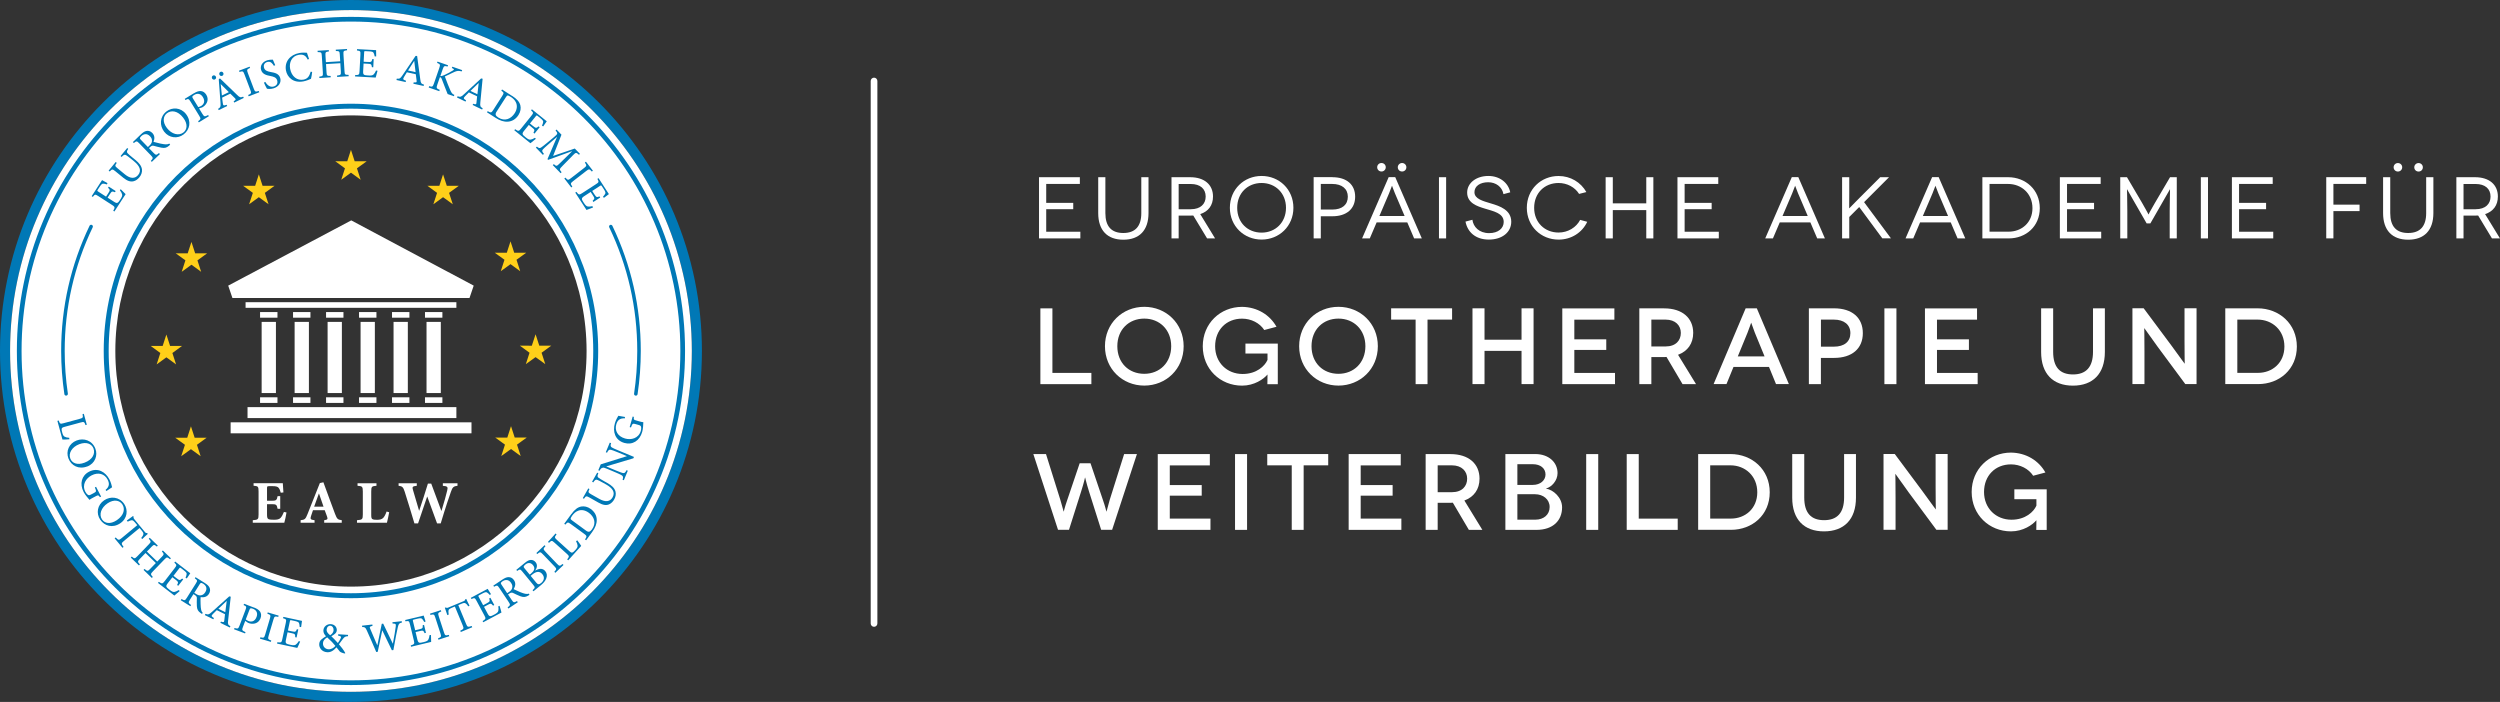 <?xml version="1.0" encoding="UTF-8"?><svg id="d" xmlns="http://www.w3.org/2000/svg" viewBox="0 0 600.43 168.58"><rect x="0" y="0" width="600.43" height="168.58" fill="#333333" stroke="none"/><g><path d="m84.29,0C37.74,0,0,37.74,0,84.29s37.74,84.29,84.29,84.29,84.29-37.74,84.29-84.29S130.84,0,84.29,0Zm0,166.16c-45.22,0-81.87-36.66-81.87-81.87S39.07,2.42,84.29,2.42s81.87,36.66,81.87,81.87-36.66,81.87-81.87,81.87Z" fill="#0078b6"/><path d="m84.29,2.42C39.07,2.42,2.42,39.07,2.42,84.29s36.66,81.87,81.87,81.87,81.87-36.66,81.87-81.87S129.51,2.42,84.29,2.42Zm0,138.47c-31.26,0-56.59-25.34-56.59-56.59s25.34-56.59,56.59-56.59,56.59,25.34,56.59,56.59-25.34,56.59-56.59,56.59Z" fill="#fff"/><path d="m84.29,4.05C39.98,4.05,4.05,39.98,4.05,84.29s35.92,80.24,80.24,80.24,80.24-35.92,80.24-80.24S128.6,4.05,84.29,4.05Zm0,159.35c-43.69,0-79.11-35.42-79.11-79.11S40.6,5.18,84.29,5.18s79.11,35.42,79.11,79.11-35.42,79.11-79.11,79.11Z" fill="#0078b6"/><path d="m84.29,24.91c-32.79,0-59.38,26.59-59.38,59.38s26.59,59.38,59.38,59.38,59.38-26.59,59.38-59.38-26.59-59.38-59.38-59.38Zm0,117.57c-32.13,0-58.19-26.05-58.19-58.19s26.05-58.19,58.19-58.19,58.19,26.05,58.19,58.19-26.05,58.19-58.19,58.19Z" fill="#0078b6"/><g><rect x="55.39" y="101.43" width="57.85" height="2.64" fill="#fff"/><polygon points="113.77 68.6 84.36 52.93 54.81 68.6 55.82 71.57 112.76 71.57 113.77 68.6" fill="#fff"/><rect x="59.45" y="97.78" width="50.16" height="2.63" fill="#fff"/><rect x="58.98" y="72.58" width="50.63" height="1.35" fill="#fff"/><rect x="62.84" y="77.31" width="3.43" height="17.09" fill="#fff"/><rect x="70.76" y="77.31" width="3.43" height="17.09" fill="#fff"/><rect x="78.68" y="77.31" width="3.43" height="17.09" fill="#fff"/><rect x="86.6" y="77.31" width="3.43" height="17.09" fill="#fff"/><rect x="94.52" y="77.31" width="3.43" height="17.09" fill="#fff"/><rect x="102.44" y="77.31" width="3.43" height="17.09" fill="#fff"/><g><rect x="102.07" y="95.42" width="4.18" height="1.35" fill="#fff"/><rect x="62.46" y="95.42" width="4.18" height="1.35" fill="#fff"/><rect x="70.38" y="95.42" width="4.18" height="1.35" fill="#fff"/><rect x="78.31" y="95.42" width="4.18" height="1.35" fill="#fff"/><rect x="86.23" y="95.42" width="4.18" height="1.35" fill="#fff"/><rect x="94.15" y="95.42" width="4.18" height="1.35" fill="#fff"/></g><g><rect x="102.07" y="74.95" width="4.18" height="1.35" fill="#fff"/><rect x="62.46" y="74.95" width="4.18" height="1.35" fill="#fff"/><rect x="70.38" y="74.95" width="4.18" height="1.35" fill="#fff"/><rect x="78.31" y="74.95" width="4.18" height="1.35" fill="#fff"/><rect x="86.23" y="74.95" width="4.18" height="1.35" fill="#fff"/><rect x="94.15" y="74.95" width="4.18" height="1.35" fill="#fff"/></g></g><g><polygon points="88.07 38.73 85.18 38.73 84.29 35.99 83.4 38.73 80.52 38.73 82.85 40.43 81.96 43.17 84.29 41.47 86.62 43.17 85.73 40.43 88.07 38.73" fill="#ffcf19"/><g><polygon points="110.19 44.62 107.31 44.62 106.41 41.88 105.52 44.62 102.64 44.62 104.97 46.32 104.08 49.06 106.41 47.36 108.75 49.06 107.85 46.32 110.19 44.62" fill="#ffcf19"/><polygon points="65.94 44.62 63.06 44.62 62.17 41.88 61.28 44.62 58.39 44.62 60.73 46.32 59.83 49.06 62.17 47.36 64.5 49.06 63.61 46.32 65.94 44.62" fill="#ffcf19"/></g><g><polygon points="43.73 83.08 40.85 83.08 39.96 80.34 39.07 83.08 36.18 83.08 38.51 84.78 37.62 87.52 39.96 85.82 42.29 87.52 41.4 84.78 43.73 83.08" fill="#ffcf19"/><polygon points="132.4 83.02 129.52 83.02 128.63 80.28 127.73 83.03 124.85 83.02 127.18 84.72 126.29 87.46 128.63 85.77 130.96 87.46 130.07 84.72 132.4 83.02" fill="#ffcf19"/></g><g><polygon points="126.5 105.09 123.62 105.09 122.73 102.35 121.84 105.1 118.95 105.09 121.28 106.79 120.39 109.53 122.73 107.84 125.06 109.53 124.17 106.79 126.5 105.09" fill="#ffcf19"/><polygon points="49.63 105.13 46.75 105.13 45.86 102.39 44.97 105.13 42.08 105.13 44.42 106.83 43.52 109.57 45.86 107.88 48.19 109.57 47.3 106.83 49.63 105.13" fill="#ffcf19"/></g><g><polygon points="49.75 60.84 46.87 60.84 45.98 58.1 45.08 60.84 42.2 60.84 44.53 62.53 43.64 65.28 45.98 63.58 48.31 65.28 47.42 62.53 49.75 60.84" fill="#ffcf19"/><polygon points="126.38 60.7 123.5 60.7 122.61 57.96 121.72 60.7 118.83 60.7 121.16 62.39 120.27 65.14 122.61 63.44 124.94 65.14 124.05 62.39 126.38 60.7" fill="#ffcf19"/></g></g><g><path d="m68.81,123.08c-.1.67-.39,2.05-.53,2.47h-7.57v-.61c1.26-.1,1.39-.19,1.39-1.39v-5.5c0-1.23-.13-1.3-1.2-1.39v-.61h7.02c.01.25.09,1.3.15,2.22l-.64.07c-.13-.5-.31-.96-.54-1.21-.25-.26-.64-.37-1.42-.37h-.73c-.57,0-.61.01-.61.53v2.98h.95c1.21,0,1.4-.07,1.59-1.11h.63v3.04h-.63c-.19-1.07-.37-1.11-1.59-1.11h-.95v2.44c0,.67.06,1.01.35,1.15.26.12.79.15,1.33.15.7,0,1.24-.09,1.58-.45.28-.31.54-.77.8-1.43l.63.13Z" fill="#fff"/><path d="m77.86,125.55v-.61c.82-.12.91-.26.69-.88-.15-.42-.35-.99-.56-1.52h-2.82c-.13.39-.32.88-.48,1.43-.19.66-.16.85.86.97v.61h-3.35v-.61c1.01-.12,1.17-.25,1.65-1.45l2.97-7.47.85-.19c.95,2.54,1.83,5.07,2.79,7.57.48,1.26.66,1.42,1.62,1.53v.61h-4.22Zm-1.24-7h-.04c-.39,1.05-.75,2.09-1.13,3.13h2.25l-1.08-3.13Z" fill="#fff"/><path d="m93.47,123.02c-.12.67-.42,2.13-.54,2.53h-7.19v-.61c1.26-.1,1.4-.19,1.4-1.4v-5.47c0-1.21-.13-1.32-1.27-1.4v-.61h4.55v.61c-1.14.09-1.26.19-1.26,1.4v5.57c0,.67.06.95.35,1.07.28.12.64.13,1.1.13.56,0,1.1-.1,1.45-.48.26-.29.53-.76.79-1.51l.63.18Z" fill="#fff"/><path d="m109.9,116.66c-.96.13-1.23.32-1.62,1.51-.37,1.05-1.2,3.43-2.43,7.53h-.88c-.79-2.15-1.55-4.24-2.35-6.43h-.03c-.73,2.16-1.49,4.33-2.18,6.43h-.88c-.79-2.62-1.51-5.06-2.34-7.63-.35-1.1-.6-1.3-1.46-1.4v-.61h4.37v.61c-1.11.12-1.11.31-.91,1.02.48,1.68.97,3.33,1.46,4.96h.03c.7-2.1,1.42-4.27,2.09-6.5h.8c.8,2.21,1.64,4.41,2.43,6.55h.03c.58-1.81,1.17-4.02,1.37-4.87.2-.83.15-1.07-1.04-1.15v-.61h3.52v.61Z" fill="#fff"/></g><g><g><path d="m16.66,105.5c-.33.04-1.34.08-1.66.07l-1.22-4.49.32-.09c.28.81.36.88,1.18.65l3.84-1.04c.83-.23.86-.31.7-1.13l.31-.09.72,2.63-.31.09c-.28-.78-.35-.86-1.18-.63l-3.8,1.03c-.52.14-.69.24-.74.45-.06.21.02.56.13.96.14.51.28.83.59.98.23.13.6.23,1.09.26l.03.35Z" fill="#0078b6"/><path d="m20.94,112.03c-2.05.78-3.84-.19-4.51-1.94-.65-1.71.14-3.6,1.98-4.3,1.7-.65,3.73-.04,4.5,1.97.61,1.61-.05,3.55-1.96,4.28Zm-1.9-5.35c-1.75.67-2.66,2.15-2.15,3.47.4,1.04,1.61,1.66,3.42.97,1.99-.76,2.6-2.2,2.14-3.42-.4-1.05-1.64-1.69-3.41-1.02Z" fill="#0078b6"/><path d="m24,119.4c-.37-.51-.42-.52-.94-.25l-.76.4c-.31.16-.59.32-.81.5-.43-.5-1.02-1.16-1.4-1.88-1.04-1.99-.48-3.96,1.3-4.88,2.09-1.09,3.97.08,4.88,1.84.39.75.57,1.56.65,1.9-.3.19-.79.5-1.36.9l-.21-.27c1-.82.93-1.63.49-2.48-.7-1.36-2.21-1.86-3.86-1-1.29.67-2.37,2.21-1.48,3.94.16.31.37.55.57.7.2.14.36.18.73-.02l.71-.37c.65-.34.67-.42.27-1.36l.29-.15,1.21,2.34-.29.15Z" fill="#0078b6"/><path d="m28.89,125.67c-1.82,1.23-3.79.69-4.83-.87-1.02-1.52-.68-3.54.95-4.64,1.51-1.02,3.63-.89,4.83.89.96,1.43.76,3.47-.94,4.61Zm-3.07-4.78c-1.55,1.05-2.1,2.7-1.31,3.87.62.92,1.94,1.25,3.55.17,1.76-1.19,2.03-2.74,1.3-3.82-.63-.93-1.98-1.27-3.55-.22Z" fill="#0078b6"/><path d="m33.92,129.21c.32-.39.45-.63.5-.83.07-.28.03-.44-.44-1.01l-.46-.55-3.79,3.13c-.61.5-.63.63-.05,1.41l-.26.21-1.89-2.28.26-.21c.64.69.77.7,1.38.2l3.79-3.14-.42-.51c-.5-.61-.69-.71-.95-.67-.2,0-.49.13-.91.33l-.23-.27c.52-.36,1.05-.74,1.5-1.09l.15.18c-.08.27-.01.38.17.6l2.55,3.09c.18.22.27.23.52.23l.16.2c-.37.3-.91.82-1.33,1.23l-.25-.24Z" fill="#0078b6"/><path d="m40.83,134.31c-.66-.54-.75-.57-1.33.04l-2.8,2.9c-.58.6-.55.7,0,1.32l-.23.24-1.99-1.93.23-.24c.68.58.77.6,1.35,0l1.37-1.42-2.48-2.4-1.37,1.42c-.58.6-.55.7.02,1.32l-.23.24-1.96-1.89.23-.24c.64.53.72.56,1.31-.04l2.8-2.9c.58-.6.55-.69-.02-1.34l.23-.23,1.94,1.88-.23.23c-.62-.5-.71-.53-1.29.07l-1.1,1.13,2.48,2.4,1.1-1.13c.58-.6.55-.69.02-1.3l.23-.23,1.94,1.88-.23.23Z" fill="#0078b6"/><path d="m43.15,141.96c-.25.24-1.03.89-1.28,1.08l-3.93-3.04.2-.26c.78.51.89.5,1.39-.15l2.43-3.14c.54-.7.5-.78-.09-1.32l.2-.26,3.63,2.81c-.13.18-.52.77-.84,1.25l-.3-.18c.18-.4.23-.63.27-.89.03-.23-.14-.47-.69-.89l-.64-.5c-.25-.19-.29-.19-.47.05l-1.37,1.78.75.58c.72.56.8.53,1.33.07l.26.2-1.2,1.55-.26-.2c.33-.66.3-.74-.39-1.28l-.75-.58-1.13,1.46c-.29.38-.37.6-.3.8.09.22.36.44.75.75.58.45.87.57,1.2.51.25-.05.62-.2,1-.44l.25.24Z" fill="#0078b6"/><path d="m48.5,147.44c-.12-.08-.22-.14-.33-.22-.6-.42-.84-.83-.89-1.65-.04-.6-.01-1.33,0-1.9,0-.32-.08-.52-.54-.8l-.28-.18-.83,1.32c-.45.72-.4.81.26,1.3l-.18.28-2.3-1.44.18-.28c.75.4.85.4,1.3-.32l2.13-3.38c.46-.73.41-.8-.23-1.28l.17-.27,2.17,1.36c.63.39,1,.73,1.19,1.14.21.44.2.97-.13,1.5-.46.74-1.19.91-2.01.8-.03.37-.02,1.16,0,1.7.02.65.06.95.13,1.3.08.39.23.62.39.79l-.2.24Zm-1.42-4.79c.44.27.77.38,1.1.34.49-.05.83-.3,1.12-.75.58-.92.16-1.64-.49-2.04-.26-.16-.42-.2-.52-.2-.1,0-.19.09-.33.31l-1.3,2.07.42.26Z" fill="#0078b6"/><path d="m52.92,149.59l.15-.3c.63.22.73.18.79-.22s.11-.95.18-1.55l-1.97-.98c-.31.3-.61.6-.91.9-.47.47-.44.59.22,1l-.15.3-2.03-1.01.15-.3c.63.21.78.23,1.5-.42l4.21-3.78.36.08c-.19,1.8-.44,3.86-.63,5.69-.11.92-.03,1.06.55,1.41l-.15.3-2.27-1.12Zm1.53-5.26h-.02c-.67.62-1.34,1.26-1.98,1.88l1.66.82.34-2.7Z" fill="#0078b6"/><path d="m61.01,145.91c.68.26,1.18.57,1.46,1,.26.41.34.95.1,1.58-.47,1.23-1.61,1.48-2.59,1.24-.16-.04-.34-.11-.44-.16l-.64-.45-.55,1.44c-.31.8-.23.87.62,1.27l-.12.3-2.64-1,.12-.3c.8.23.9.19,1.2-.59l1.41-3.71c.32-.83.25-.9-.44-1.22l.12-.3,2.38.91Zm-1.97,2.86c.1.09.33.27.65.39.62.24,1.49.19,1.93-.99.38-1.01-.11-1.68-.89-1.97-.26-.1-.49-.14-.57-.09-.1.03-.17.13-.26.38l-.87,2.28Z" fill="#0078b6"/><path d="m62.44,153.38l.09-.32c.82.18.91.16,1.16-.66l1.13-3.82c.24-.82.18-.9-.61-1.19l.09-.31,2.62.77-.09.31c-.82-.18-.92-.16-1.17.67l-1.13,3.82c-.24.82-.17.89.62,1.19l-.09.32-2.62-.77Z" fill="#0078b6"/><path d="m72.09,154.08c-.12.33-.55,1.25-.69,1.53l-4.86-1.04.07-.32c.93.12,1.02.06,1.19-.74l.83-3.88c.19-.87.11-.92-.65-1.15l.07-.32,4.48.96c-.04.22-.13.91-.21,1.49l-.35-.03c-.01-.44-.07-.67-.15-.92-.08-.22-.33-.36-1.01-.51l-.79-.17c-.31-.07-.34-.04-.4.25l-.47,2.2.93.2c.89.19.95.13,1.23-.51l.33.07-.41,1.92-.33-.07c.01-.74-.05-.8-.91-.98l-.93-.2-.39,1.81c-.1.47-.08.7.08.85.17.16.52.24,1,.35.71.15,1.04.14,1.31-.06.21-.15.48-.45.71-.83l.33.11Z" fill="#0078b6"/><path d="m83.58,152.8c-.7.03-.85.19-1.23.66-.29.37-.56.77-.95,1.28.42.45,1.25,1.52,1.53,2.11l-.09.11c-.56-.09-1.11-.34-1.23-.49-.11-.15-.51-.65-.8-1-.79.92-1.51,1.22-2.23,1.18-1.3-.08-1.97-1.09-1.91-1.98.06-.93.72-1.28,1.63-1.86-.41-.43-.66-.87-.63-1.43.06-.9.88-1.54,1.79-1.48.84.05,1.48.68,1.43,1.5-.03.4-.25.67-.48.85-.19.15-.44.34-.83.56.32.3.96.94,1.57,1.63.25-.34.44-.66.66-1.1.22-.43.11-.55-.6-.68l.02-.33,2.37.15-.02.33Zm-3.02,2.34c-.47-.61-1.07-1.25-1.98-2.07-.69.42-.98.87-1.01,1.37-.06.94.64,1.46,1.31,1.5.68.04,1.32-.36,1.67-.8Zm-2.12-3.94c-.03.5.25.88.85,1.37.5-.32.79-.7.83-1.21.03-.57-.3-1.05-.78-1.08-.48-.03-.86.35-.89.93Z" fill="#0078b6"/><path d="m96.52,149.52c-.68.17-.76.27-.97,1.1-.16.64-.56,2.62-1.07,5.51l-.36.04c-.73-1.54-1.58-3.28-2.3-4.77h-.02c-.37,1.82-.75,3.48-1.08,5.15l-.36.04c-.72-1.75-1.49-3.43-2.25-5.15-.34-.78-.51-.85-1.12-.85l-.04-.32,2.48-.28.04.32c-.73.17-.74.26-.55.72.55,1.3,1.08,2.59,1.69,3.96h.02c.35-1.78.73-3.48,1.06-5.17l.34-.04c.75,1.58,1.5,3.12,2.31,4.8h.02c.27-1.39.62-3.4.69-4.11.07-.6.01-.7-.76-.71l-.04-.32,2.24-.25.04.32Z" fill="#0078b6"/><path d="m103.51,152.49c.03.35.05,1.36.04,1.68l-4.83,1.16-.08-.31c.89-.29.95-.38.76-1.18l-.93-3.86c-.21-.87-.29-.88-1.09-.76l-.08-.31,4.46-1.07c.06.21.27.88.45,1.43l-.32.12c-.2-.39-.35-.57-.53-.77-.17-.17-.45-.18-1.13-.02l-.79.19c-.3.07-.33.11-.26.4l.53,2.18.93-.22c.89-.21.92-.29.88-.99l.32-.08.46,1.91-.32.08c-.31-.68-.39-.7-1.24-.49l-.93.22.43,1.8c.11.46.23.66.44.74.23.07.57,0,1.05-.12.71-.17.99-.32,1.15-.62.12-.23.24-.61.28-1.06l.34-.04Z" fill="#0078b6"/><path d="m105.3,153.64l-.1-.32c.78-.32.84-.38.58-1.2l-1.23-3.79c-.26-.82-.36-.84-1.17-.64l-.1-.31,2.6-.84.1.31c-.78.32-.85.39-.59,1.21l1.23,3.79c.26.82.36.83,1.18.63l.1.32-2.6.84Z" fill="#0078b6"/><path d="m112.48,145.64c-.28-.42-.47-.61-.65-.72-.25-.15-.42-.16-1.1.13l-.66.28,1.88,4.54c.3.73.42.79,1.33.47l.13.31-2.74,1.14-.13-.31c.85-.41.9-.53.59-1.27l-1.88-4.54-.61.25c-.73.3-.89.45-.92.71-.05.2-.02.5.05.97l-.33.14c-.19-.6-.4-1.23-.6-1.76l.22-.09c.24.15.36.13.62.02l3.7-1.54c.26-.11.3-.19.37-.43l.23-.1c.18.44.52,1.11.79,1.63l-.3.17Z" fill="#0078b6"/><path d="m119.98,145.5c.12.33.39,1.31.46,1.61l-4.38,2.34-.15-.29c.79-.5.82-.61.43-1.33l-1.87-3.5c-.42-.79-.51-.77-1.24-.46l-.15-.29,4.04-2.16c.11.19.49.78.8,1.27l-.28.2c-.29-.33-.48-.47-.7-.61-.2-.12-.48-.06-1.1.27l-.71.38c-.28.15-.29.19-.15.45l1.06,1.98.84-.45c.8-.43.81-.52.61-1.18l.29-.16.93,1.73-.29.16c-.47-.58-.55-.58-1.33-.16l-.84.45.87,1.63c.22.42.39.58.61.6.24.01.55-.15.99-.38.64-.34.88-.56.96-.89.06-.25.08-.65,0-1.09l.32-.13Z" fill="#0078b6"/><path d="m127.17,142.85c-.12.08-.22.15-.33.21-.63.37-1.1.43-1.87.14-.56-.21-1.22-.53-1.73-.78-.29-.13-.51-.14-.95.16l-.28.19.87,1.3c.47.71.58.7,1.29.29l.19.28-2.26,1.51-.19-.28c.67-.52.71-.61.24-1.32l-2.22-3.32c-.48-.72-.56-.7-1.27-.31l-.18-.27,2.13-1.42c.61-.41,1.07-.62,1.53-.62.49-.01.97.22,1.31.73.48.72.34,1.46-.09,2.16.32.17,1.05.49,1.55.7.6.24.89.33,1.24.41.38.08.66.04.88-.03l.13.27Zm-4.95-.66c.43-.29.66-.55.76-.86.15-.47.07-.88-.23-1.33-.6-.9-1.43-.81-2.06-.39-.25.17-.36.3-.39.4-.03.1,0,.21.15.42l1.36,2.04.41-.28Z" fill="#0078b6"/><path d="m128.58,137.03c.85-.49,1.73-.65,2.38.14.43.52.48,1.16.22,1.8-.22.56-.67,1.08-1.29,1.59l-1.77,1.45-.21-.26c.65-.61.65-.69.12-1.33l-2.55-3.11c-.53-.64-.59-.67-1.27-.19l-.21-.25,2.06-1.69c.59-.48,1-.68,1.4-.7.44-.04.87.17,1.17.53.6.74.24,1.55-.08,2v.02Zm-.99.66c.84-.69.94-1.32.41-1.97-.44-.53-1.11-.73-1.84-.12-.2.17-.36.36-.38.46-.03.1,0,.22.21.46l1.23,1.49.38-.31Zm1.14,2.18c.45.55.71.58,1.23.16.64-.53.96-1.32.29-2.14-.65-.8-1.5-.66-2.43.11l-.37.3,1.28,1.56Z" fill="#0078b6"/><path d="m133.37,137.57l-.23-.24c.56-.62.6-.71,0-1.33l-2.76-2.88c-.59-.62-.69-.6-1.34-.06l-.22-.23,1.97-1.89.22.23c-.56.62-.6.72,0,1.35l2.76,2.88c.59.62.69.59,1.34.05l.23.24-1.97,1.89Z" fill="#0078b6"/><path d="m138.63,129.76c.21.25.79,1.08.96,1.35l-3.12,3.46-.25-.22c.53-.68.54-.78-.09-1.35l-2.95-2.66c-.64-.58-.72-.56-1.33.03l-.24-.22,1.82-2.02.24.22c-.51.66-.53.76.1,1.33l2.92,2.64c.4.36.57.45.78.38.21-.07.46-.32.74-.63.35-.39.55-.68.51-1.03-.02-.26-.13-.62-.37-1.06l.28-.21Z" fill="#0078b6"/><path d="m137.22,123.47c.76-1.05,1.52-1.67,2.4-1.82.68-.12,1.5.03,2.26.59.97.71,1.43,1.63,1.44,2.61.02.97-.36,1.92-1.11,2.94l-1.44,1.97-.26-.19c.47-.75.48-.85-.21-1.36l-3.22-2.35c-.69-.51-.78-.46-1.3.14l-.27-.2,1.7-2.33Zm3.54,3.98c.6.44.96.31,1.42-.31,1.11-1.52.52-3.06-.78-4-.82-.6-1.76-.81-2.6-.45-.51.2-.97.59-1.37,1.14-.27.38-.39.63-.38.75,0,.12.08.22.37.43l3.34,2.44Z" fill="#0078b6"/><path d="m143.7,113.69c-.26.55-.27.82.06,1.06.23.17.59.4,1.41.86l.68.38c1.05.59,1.71,1.19,1.96,2,.19.67.04,1.37-.29,1.95-.29.52-.71.96-1.24,1.19-.69.3-1.49.18-2.55-.42l-2.16-1.22c-.77-.43-.86-.38-1.32.3l-.28-.16,1.32-2.33.28.16c-.35.73-.34.83.43,1.27l1.97,1.11c1.51.85,2.58.62,3.16-.4.68-1.21-.02-2.21-1.54-3.07l-.64-.36c-.82-.46-1.2-.64-1.49-.76-.36-.14-.58,0-.98.61l-.28-.16,1.23-2.18.28.16Z" fill="#0078b6"/><path d="m146.77,106.44c-.19.54-.17.83.19,1.03.27.16.7.36,1.57.72l3.73,1.55-.14.33-6.5,1.94v.02s2.27.95,2.27.95c.84.35,1.3.51,1.59.6.48.14.69-.03.99-.66l.31.13-.95,2.29-.31-.13c.19-.54.18-.85-.24-1.08-.28-.16-.72-.38-1.56-.73l-2.03-.85c-.67-.28-.71-.27-1.01-.19-.3.08-.47.28-.69.7l-.3-.12.59-1.42,6.26-1.95v-.03s-2.2-.92-2.2-.92c-.88-.37-1.32-.51-1.6-.59-.42-.12-.64.06-.95.7l-.3-.12.96-2.3.3.12Z" fill="#0078b6"/><path d="m152.24,100.14c-.08.62-.05.67.51.83l.83.24c.33.09.64.17.93.19-.03.65-.05,1.54-.27,2.32-.61,2.16-2.36,3.21-4.29,2.66-2.27-.65-2.83-2.78-2.28-4.69.23-.82.66-1.53.83-1.83.35.07.92.18,1.6.28l-.03.34c-1.29-.09-1.8.55-2.06,1.46-.42,1.47.33,2.87,2.12,3.38,1.4.4,3.24.02,3.78-1.85.09-.33.11-.65.07-.9-.05-.23-.14-.38-.54-.49l-.77-.22c-.7-.2-.78-.16-1.13.8l-.31-.09.72-2.53.31.09Z" fill="#0078b6"/></g><g><path d="m28.99,45.44c.26.23.97.95,1.18,1.19l-2.7,4.17-.27-.18c.45-.82.42-.93-.27-1.38l-3.33-2.15c-.75-.48-.82-.43-1.31.2l-.27-.18,2.49-3.85c.19.11.81.45,1.31.73l-.15.31c-.41-.15-.65-.18-.91-.19-.24,0-.45.18-.83.76l-.44.68c-.17.26-.16.31.09.46l1.89,1.22.52-.8c.49-.76.46-.85-.04-1.33l.18-.28,1.65,1.07-.18.28c-.69-.28-.76-.24-1.24.5l-.52.8,1.56,1c.4.26.63.32.83.23.21-.1.41-.4.68-.81.4-.61.5-.92.41-1.24-.07-.25-.25-.61-.53-.96l.22-.27Z" fill="#0078b6"/><path d="m30.79,35.77c-.35.5-.41.77-.12,1.05.19.21.51.5,1.24,1.09l.6.49c.93.76,1.48,1.47,1.59,2.31.07.69-.2,1.36-.62,1.87-.38.46-.86.83-1.43.96-.73.17-1.5-.08-2.44-.85l-1.92-1.57c-.68-.56-.78-.52-1.35.07l-.25-.21,1.7-2.07.25.21c-.47.66-.48.76.21,1.32l1.75,1.44c1.34,1.1,2.43,1.06,3.18.15.88-1.07.36-2.18-.99-3.29l-.57-.47c-.73-.6-1.07-.84-1.34-1.01-.34-.2-.58-.09-1.07.43l-.25-.21,1.59-1.93.25.21Z" fill="#0078b6"/><path d="m40.88,34.73c-.1.1-.19.18-.29.27-.55.48-1.01.62-1.81.47-.59-.1-1.3-.31-1.85-.45-.31-.08-.52-.04-.91.33l-.24.23,1.08,1.12c.59.61.69.58,1.32.06l.23.24-1.95,1.88-.23-.24c.57-.63.59-.73,0-1.34l-2.78-2.87c-.6-.62-.68-.58-1.3-.08l-.23-.23,1.84-1.78c.53-.51.94-.8,1.4-.89.48-.1.99.04,1.42.48.6.63.6,1.38.29,2.14.35.11,1.12.3,1.65.41.63.13.93.17,1.29.19.39.01.66-.07.86-.19l.18.25Zm-4.99.24c.37-.36.55-.66.6-.98.07-.49-.09-.88-.47-1.27-.75-.78-1.55-.54-2.1-.01-.22.21-.3.36-.32.46-.02.1.05.21.22.39l1.7,1.76.36-.34Z" fill="#0078b6"/><path d="m44.67,27.39c1.34,1.74.93,3.73-.56,4.88-1.45,1.12-3.49.91-4.69-.65-1.11-1.44-1.11-3.56.58-4.87,1.36-1.05,3.42-.97,4.67.64Zm-4.57,3.37c1.14,1.48,2.83,1.92,3.95,1.06.88-.68,1.13-2.02-.06-3.56-1.3-1.68-2.86-1.86-3.9-1.06-.89.69-1.15,2.06.01,3.56Z" fill="#0078b6"/><path d="m46.55,22.42c.62-.38,1.17-.59,1.68-.55.49.04.96.31,1.31.88.69,1.12.19,2.18-.6,2.8-.13.1-.29.2-.39.25l-.75.23.8,1.31c.45.73.55.72,1.39.29l.17.28-2.41,1.48-.17-.28c.67-.49.7-.6.26-1.31l-2.07-3.38c-.47-.76-.56-.75-1.23-.4l-.17-.28,2.17-1.33Zm1.06,3.3c.13-.02.41-.1.71-.28.57-.35,1.06-1.06.4-2.13-.57-.92-1.39-.94-2.1-.5-.24.15-.41.3-.42.4-.04.09,0,.21.14.44l1.28,2.08Z" fill="#0078b6"/><path d="m51.85,18.39c.12.25.03.56-.24.69-.25.12-.56,0-.68-.24-.13-.27-.02-.58.22-.69.26-.13.56-.03.69.25Zm4.41,6.25l-.15-.3c.57-.37.59-.47.31-.76-.29-.29-.69-.67-1.11-1.09l-1.97.96c.05.43.1.85.16,1.27.08.66.2.71.92.44l.15.3-2.04.99-.15-.3c.55-.37.66-.48.58-1.44l-.42-5.65.28-.24c1.31,1.25,2.78,2.71,4.12,3.97.66.65.82.67,1.46.43l.15.3-2.28,1.11Zm-2.63-7.12c.12.25.02.55-.23.68-.25.12-.57.02-.69-.23-.13-.27-.03-.58.23-.71.25-.12.56-.01.69.26Zm-.6,2.69h-.02c.08.92.18,1.84.28,2.73l1.67-.81-1.93-1.92Z" fill="#0078b6"/><path d="m59.72,23.12l-.12-.31c.76-.35.83-.42.52-1.22l-1.41-3.73c-.3-.8-.4-.82-1.2-.58l-.11-.3,2.55-.97.11.3c-.76.35-.83.43-.53,1.24l1.41,3.73c.3.8.4.81,1.21.57l.12.31-2.55.97Z" fill="#0078b6"/><path d="m65.79,15.82c-.34-.55-.77-1.18-1.62-.93-.75.22-.91.86-.77,1.35.2.7.77.9,1.64,1.06.88.16,1.94.34,2.26,1.44.31,1.05-.33,2.11-1.64,2.49-.41.12-.75.14-1.02.13-.25,0-.42-.04-.53-.06-.14-.2-.5-.94-.72-1.45l.32-.18c.32.55,1.03,1.4,2.03,1.11.72-.21,1.03-.77.83-1.47-.21-.72-.84-.9-1.69-1.07-.74-.15-1.85-.35-2.17-1.44-.28-.95.25-1.96,1.51-2.33.43-.12.86-.16,1.31-.14.14.34.31.69.57,1.32l-.32.16Z" fill="#0078b6"/><path d="m74.97,17.27c-.05.5-.17,1.31-.28,1.66-.28.12-1.08.48-1.83.62-2.48.46-3.89-1.06-4.18-2.62-.39-2.11.98-3.79,3.22-4.2.81-.15,1.53-.07,1.82-.06.19.55.33.95.5,1.5l-.32.14c-.46-1-1.11-1.34-2.21-1.13-1.65.31-2.29,1.85-2.01,3.35.34,1.85,1.7,2.87,3.19,2.6,1-.19,1.42-.79,1.75-1.92l.35.07Z" fill="#0078b6"/><path d="m83.36,12.07c-.84.12-.92.17-.87,1.01l.25,4.02c.05.84.14.87.98.88l.02.33-2.77.17-.02-.33c.88-.11.96-.16.91-1l-.12-1.97-3.44.21.12,1.97c.05.83.14.87.99.88l.02.33-2.72.17-.02-.33c.82-.11.9-.16.85-.99l-.25-4.02c-.05-.84-.13-.87-1-.89l-.02-.32,2.7-.16.02.32c-.78.12-.87.16-.82,1l.1,1.58,3.44-.21-.1-1.58c-.05-.83-.13-.87-.95-.89l-.02-.32,2.7-.16.02.32Z" fill="#0078b6"/><path d="m90.67,17.01c-.07.34-.34,1.32-.44,1.62l-4.96-.27.02-.32c.93-.02,1.02-.1,1.06-.92l.21-3.96c.05-.89-.03-.92-.83-1.04l.02-.32,4.58.24c0,.22.01.92.02,1.5l-.35.02c-.08-.43-.17-.65-.29-.89-.11-.21-.38-.3-1.08-.34l-.81-.04c-.31-.02-.35.01-.36.3l-.12,2.24.95.05c.91.05.96-.02,1.13-.7l.33.02-.1,1.96-.33-.02c-.1-.74-.17-.78-1.05-.83l-.95-.05-.1,1.85c-.03.47.03.7.21.83.2.13.55.16,1.04.19.73.04,1.04-.02,1.28-.27.18-.18.4-.52.57-.93l.34.06Z" fill="#0078b6"/><path d="m99.28,20.11l.07-.33c.67.06.76,0,.71-.4-.05-.4-.12-.95-.2-1.55l-2.14-.47c-.23.36-.45.73-.67,1.1-.34.57-.28.68.45.92l-.07.33-2.21-.49.07-.33c.66.05.81.03,1.35-.77l3.17-4.69h.37c.25,1.78.5,3.84.76,5.65.12.92.23,1.03.88,1.24l-.07.33-2.47-.54Zm.21-5.48h-.02c-.5.77-.99,1.55-1.47,2.3l1.81.4-.32-2.7Z" fill="#0078b6"/><path d="m107.51,22.59c-.44-1.05-.87-2.24-1.4-3.59-.14-.36-.28-.44-.46-.46l-.62,1.79c-.28.82-.21.91.58,1.25l-.11.32-2.54-.88.11-.32c.77.2.86.17,1.15-.65l1.28-3.7c.29-.85.23-.93-.53-1.25l.11-.31,2.53.88-.11.31c-.78-.2-.89-.17-1.18.66l-.56,1.63c.25.03.47-.04.85-.2.71-.32,1.51-.73,2.13-1.12.37-.23.4-.32,0-.51l-.22-.11.11-.31,2.37.82-.11.31c-.76-.18-1.04-.18-1.82.15-.48.21-1.38.66-2.23,1.07.41,1.15,1.03,2.69,1.34,3.37.31.68.5.85.94,1.05l-.11.32-1.5-.52Z" fill="#0078b6"/><path d="m113.51,25.22l.14-.3c.64.22.74.17.78-.23.05-.4.1-.95.16-1.55l-1.98-.95c-.3.3-.61.61-.9.91-.46.47-.43.6.23,1l-.14.3-2.04-.98.14-.3c.63.2.78.22,1.49-.44l4.16-3.84.36.07c-.17,1.8-.39,3.86-.55,5.69-.09.92-.01,1.06.57,1.41l-.14.3-2.28-1.09Zm1.46-5.28h-.02c-.66.63-1.32,1.27-1.96,1.9l1.67.8.31-2.7Z" fill="#0078b6"/><path d="m123.02,23.04c1.09.7,1.76,1.42,1.96,2.28.16.67.06,1.5-.45,2.3-.65,1.01-1.54,1.52-2.52,1.6-.96.08-1.94-.24-3-.93l-2.05-1.32.17-.27c.77.42.88.43,1.34-.29l2.15-3.36c.46-.72.41-.81-.22-1.28l.18-.28,2.43,1.56Zm-3.76,3.78c-.4.63-.25.98.4,1.4,1.58,1.02,3.08.33,3.95-1.02.55-.85.7-1.81.29-2.63-.23-.5-.65-.93-1.22-1.3-.39-.25-.65-.35-.77-.33-.12.01-.21.09-.41.4l-2.23,3.48Z" fill="#0078b6"/><path d="m128.69,33.35c-.26.24-1.05.87-1.3,1.05l-3.87-3.12.2-.25c.77.53.88.52,1.4-.12l2.49-3.09c.56-.69.51-.77-.06-1.32l.2-.25,3.57,2.88c-.13.18-.53.76-.86,1.23l-.29-.18c.19-.39.24-.62.29-.89.03-.23-.13-.47-.67-.91l-.63-.51c-.24-.2-.29-.19-.47.04l-1.41,1.75.74.6c.71.57.79.55,1.33.09l.26.21-1.23,1.53-.26-.21c.35-.66.32-.73-.37-1.28l-.74-.6-1.16,1.44c-.3.37-.38.59-.32.8.08.22.35.45.74.76.57.46.86.59,1.19.53.25-.04.63-.18,1.01-.43l.24.25Z" fill="#0078b6"/><path d="m132.77,39.65l.24-.23c.63.56.69.54,1.46-.22l2.91-2.85-.03-.03-5.7,2.07-.16-.17,2.31-5.36h-.01s-2.17,1.88-2.17,1.88c-.65.57-.95.84-1.21,1.12-.32.34-.2.57.23,1.1l-.25.24-1.69-1.75.25-.24c.45.38.66.46,1.03.2.28-.2.65-.45,1.46-1.14l1.61-1.34c.98-.82.95-.88.38-1.6l.23-.22,1.19,1.24-2.01,5.1,5.21-1.78,1.24,1.28-.23.22c-.68-.58-.73-.63-1.46.12l-2.51,2.56c-.76.77-.77.83-.21,1.51l-.24.23-1.88-1.94Z" fill="#0078b6"/><path d="m135.54,42.86l.26-.2c.56.63.64.67,1.32.14l3.15-2.44c.68-.53.67-.62.2-1.32l.26-.2,1.67,2.16-.26.2c-.56-.63-.66-.67-1.34-.14l-3.15,2.44c-.68.53-.66.62-.19,1.32l-.26.2-1.67-2.16Z" fill="#0078b6"/><path d="m142.43,49.83c-.32.14-1.27.5-1.57.6l-2.7-4.17.27-.18c.57.74.68.77,1.37.32l3.33-2.16c.75-.48.73-.57.35-1.28l.27-.18,2.49,3.84c-.18.13-.74.55-1.2.9l-.22-.27c.3-.32.42-.52.55-.75.1-.21.02-.49-.36-1.07l-.44-.68c-.17-.26-.21-.27-.46-.11l-1.88,1.22.52.8c.5.76.58.77,1.23.5l.18.28-1.65,1.07-.18-.28c.53-.52.53-.6.05-1.33l-.52-.8-1.55,1.01c-.4.26-.55.44-.55.66,0,.24.19.54.46.95.4.61.64.83.97.88.25.04.65.02,1.09-.09l.15.31Z" fill="#0078b6"/></g><g><path d="m152.7,95.02s-.04,0-.06,0c-.23-.03-.39-.25-.35-.48.5-3.38.76-6.82.76-10.24,0-10.4-2.27-20.4-6.73-29.71-.1-.21-.01-.46.2-.56.21-.1.46-.01.56.2,4.52,9.43,6.82,19.54,6.82,30.07,0,3.46-.26,6.95-.77,10.37-.03.21-.21.36-.42.36Z" fill="#0078b6"/><path d="m15.88,95.02c-.21,0-.39-.15-.42-.36-.51-3.42-.77-6.91-.77-10.37,0-10.53,2.29-20.65,6.82-30.07.1-.21.35-.3.56-.2.21.1.3.35.2.56-4.47,9.31-6.73,19.31-6.73,29.71,0,3.42.26,6.86.76,10.24.03.23-.12.44-.35.48-.02,0-.04,0-.06,0Z" fill="#0078b6"/></g></g></g><path d="m209.92,150.54c-.44,0-.8-.36-.8-.8V19.45c0-.44.36-.8.8-.8s.8.36.8.8v130.29c0,.44-.36.8-.8.8Z" fill="#fff"/><g><path d="m259.47,55.64v1.62h-9.93v-14.7h9.81v1.62h-8.08v4.54h6.49v1.53h-6.49v5.4h8.21Z" fill="#fff"/><path d="m275.84,42.56v8.61c0,4.16-2.2,6.4-6.05,6.4s-6.03-2.25-6.03-6.4v-8.61h1.72v8.63c0,3.19,1.47,4.77,4.3,4.77s4.33-1.57,4.33-4.77v-8.63h1.72Z" fill="#fff"/><path d="m289.91,57.26l-3.32-5.5c-.23.02-.5.02-.76.02h-2.75v5.48h-1.72v-14.7h4.47c3.44,0,5.5,1.8,5.5,4.64,0,2.1-1.11,3.59-3.07,4.22l3.57,5.84h-1.93Zm-3.91-7.01c2.35,0,3.57-1.28,3.57-3.04,0-1.87-1.32-3.02-3.57-3.02h-2.92v6.07h2.92Z" fill="#fff"/><path d="m303,42.26c4.22,0,7.64,3.21,7.64,7.64s-3.42,7.64-7.64,7.64-7.62-3.21-7.62-7.64,3.4-7.64,7.62-7.64Zm0,13.61c3.32,0,5.86-2.44,5.86-5.96s-2.54-5.96-5.86-5.96-5.86,2.39-5.86,5.96,2.52,5.96,5.86,5.96Z" fill="#fff"/><path d="m320.01,42.56c3.4,0,5.46,1.76,5.46,4.68s-2.06,4.7-5.46,4.7h-2.79v5.31h-1.72v-14.7h4.51Zm-.04,7.77c2.42,0,3.74-1.18,3.74-3.09s-1.43-3.06-3.74-3.06h-2.75v6.15h2.75Z" fill="#fff"/><path d="m338,53.41h-7.37l-1.64,3.84h-1.85l6.38-14.7h1.58l6.38,14.7h-1.85l-1.64-3.84Zm-7.24-13.25c0-.54.44-1.01,1.03-1.01s1.03.46,1.03,1.01c0,.59-.46,1.03-1.03,1.03s-1.03-.44-1.03-1.03Zm6.59,11.72l-2.33-5.46c-.32-.76-.67-1.79-.69-1.79h-.02s-.38,1.03-.69,1.79l-2.33,5.46h6.07Zm-1.64-11.72c0-.54.46-1.01,1.03-1.01s1.03.46,1.03,1.01c0,.59-.44,1.03-1.03,1.03s-1.03-.44-1.03-1.03Z" fill="#fff"/><path d="m345.6,57.26v-14.7h1.72v14.7h-1.72Z" fill="#fff"/><path d="m361.09,46.63c-.32-1.78-1.85-2.86-3.67-2.86-1.93,0-3.3.92-3.3,2.39,0,1.62,2.04,2.12,3.99,2.71,2.06.61,4.85,1.53,4.85,4.39,0,2.48-2.14,4.28-5.38,4.28s-5.14-1.85-5.61-4.32l1.66-.44c.21,1.7,1.62,3.21,4.01,3.21,2.18,0,3.51-1.15,3.51-2.69,0-2.14-2.54-2.58-4.62-3.23-1.68-.52-4.16-1.28-4.16-3.82,0-2.29,2.16-3.99,5.1-3.99,2.67,0,4.77,1.58,5.25,3.93l-1.64.44Z" fill="#fff"/><path d="m379.25,46.57c-1.01-1.62-2.88-2.62-4.93-2.62-3.36,0-5.86,2.42-5.86,5.96s2.56,5.94,5.86,5.94c2.25,0,4.22-1.2,5.19-3.04l1.7.46c-1.22,2.6-3.82,4.28-6.89,4.28-4.22,0-7.62-3.21-7.62-7.64s3.4-7.64,7.62-7.64c2.88,0,5.35,1.51,6.68,3.86l-1.74.44Z" fill="#fff"/><path d="m397.09,42.56v14.7h-1.7v-6.8h-8.04v6.8h-1.72v-14.7h1.72v6.28h8.04v-6.28h1.7Z" fill="#fff"/><path d="m412.81,55.64v1.62h-9.93v-14.7h9.8v1.62h-8.08v4.54h6.49v1.53h-6.49v5.4h8.21Z" fill="#fff"/><path d="m434.82,53.41h-7.37l-1.64,3.84h-1.85l6.38-14.7h1.57l6.38,14.7h-1.85l-1.64-3.84Zm-.65-1.53l-2.33-5.46c-.31-.76-.67-1.79-.69-1.79h-.02s-.38,1.03-.69,1.79l-2.33,5.46h6.07Z" fill="#fff"/><path d="m452.09,57.26l-5.56-7.54-2.39,2.39v5.14h-1.72v-14.7h1.72v3.93c0,2.35-.04,3.55-.02,3.55h.02s1.32-1.37,2.46-2.5l4.98-4.98h2.12l-6,6,6.45,8.69h-2.04Z" fill="#fff"/><path d="m468.52,53.41h-7.37l-1.64,3.84h-1.85l6.38-14.7h1.58l6.38,14.7h-1.85l-1.64-3.84Zm-.65-1.53l-2.33-5.46c-.32-.76-.67-1.79-.69-1.79h-.02s-.38,1.03-.69,1.79l-2.33,5.46h6.07Z" fill="#fff"/><path d="m482.3,42.56c4.2,0,7.6,3.02,7.6,7.43s-3.36,7.27-7.47,7.27h-6.32v-14.7h6.19Zm.13,13.08c3.07,0,5.71-2.14,5.71-5.65s-2.65-5.81-5.84-5.81h-4.47v11.46h4.6Z" fill="#fff"/><path d="m504.65,55.64v1.62h-9.93v-14.7h9.8v1.62h-8.08v4.54h6.49v1.53h-6.49v5.4h8.21Z" fill="#fff"/><path d="m522.8,42.56v14.7h-1.7v-6.61c0-2.27.1-5.19.08-5.19h-.02s-.76,1.34-1.28,2.23l-3.42,5.96h-.9l-3.42-5.96c-.52-.88-1.26-2.23-1.28-2.23h-.02s.08,2.92.08,5.19v6.61h-1.7v-14.7h1.62l3.65,6.21c1.26,2.14,1.49,2.73,1.51,2.73h.02s.25-.59,1.51-2.73l3.65-6.21h1.62Z" fill="#fff"/><path d="m528.58,57.26v-14.7h1.72v14.7h-1.72Z" fill="#fff"/><path d="m545.97,55.64v1.62h-9.93v-14.7h9.8v1.62h-8.08v4.54h6.49v1.53h-6.49v5.4h8.21Z" fill="#fff"/><path d="m560.42,44.18v4.97h6.28v1.55h-6.28v6.55h-1.72v-14.7h9.59v1.62h-7.87Z" fill="#fff"/><path d="m584.43,42.56v8.61c0,4.16-2.2,6.4-6.05,6.4s-6.03-2.25-6.03-6.4v-8.61h1.72v8.63c0,3.19,1.47,4.77,4.3,4.77s4.33-1.57,4.33-4.77v-8.63h1.72Zm-9.55-2.39c0-.54.44-1.01,1.03-1.01s1.03.46,1.03,1.01c0,.59-.46,1.03-1.03,1.03s-1.03-.44-1.03-1.03Zm4.96,0c0-.54.46-1.01,1.03-1.01s1.03.46,1.03,1.01c0,.59-.44,1.03-1.03,1.03s-1.03-.44-1.03-1.03Z" fill="#fff"/><path d="m598.5,57.26l-3.32-5.5c-.23.02-.5.02-.76.02h-2.75v5.48h-1.72v-14.7h4.47c3.44,0,5.5,1.8,5.5,4.64,0,2.1-1.11,3.59-3.07,4.22l3.57,5.84h-1.93Zm-3.91-7.01c2.35,0,3.57-1.28,3.57-3.04,0-1.87-1.32-3.02-3.57-3.02h-2.92v6.07h2.92Z" fill="#fff"/><path d="m262.12,89.55v2.71h-12.25v-18.2h2.89v15.5h9.36Z" fill="#fff"/><path d="m274.82,73.69c5.23,0,9.46,3.98,9.46,9.46s-4.24,9.46-9.46,9.46-9.44-3.98-9.44-9.46,4.21-9.46,9.44-9.46Zm0,16.09c3.72,0,6.47-2.7,6.47-6.63s-2.76-6.63-6.47-6.63-6.47,2.65-6.47,6.63,2.73,6.63,6.47,6.63Z" fill="#fff"/><path d="m304.39,89.97c-.91,1.09-3.15,2.65-6.08,2.65-5.23,0-9.44-3.98-9.44-9.46s4.21-9.46,9.44-9.46c3.67.05,6.66,1.92,8.27,4.78l-2.94.78c-1.09-1.69-3.15-2.73-5.33-2.73-3.77,0-6.47,2.7-6.47,6.63s2.86,6.66,6.6,6.66c3.35,0,5.33-1.9,5.98-3.38v-1.54h-5.3v-2.37h7.77v9.75h-2.5c0-1.82.03-2.29.03-2.31h-.03Z" fill="#fff"/><path d="m321.46,73.69c5.23,0,9.46,3.98,9.46,9.46s-4.24,9.46-9.46,9.46-9.44-3.98-9.44-9.46,4.21-9.46,9.44-9.46Zm0,16.09c3.72,0,6.47-2.7,6.47-6.63s-2.76-6.63-6.47-6.63-6.47,2.65-6.47,6.63,2.73,6.63,6.47,6.63Z" fill="#fff"/><path d="m348.75,74.05v2.71h-5.9v15.5h-2.86v-15.5h-5.88v-2.71h14.64Z" fill="#fff"/><path d="m368.32,74.05v18.2h-2.89v-7.98h-8.89v7.98h-2.89v-18.2h2.89v7.54h8.89v-7.54h2.89Z" fill="#fff"/><path d="m387.88,89.55v2.71h-12.66v-18.2h12.51v2.71h-9.62v4.73h7.67v2.55h-7.67v5.51h9.78Z" fill="#fff"/><path d="m404.1,92.26l-3.85-6.53c-.18.03-.36.03-.57.03h-3.07v6.5h-2.89v-18.2h5.95c4.37,0,6.99,2.31,6.99,5.9,0,2.55-1.33,4.39-3.64,5.25l4.32,7.05h-3.25Zm-4.08-9.05c2.47,0,3.67-1.46,3.67-3.25s-1.3-3.2-3.67-3.2h-3.41v6.45h3.41Z" fill="#fff"/><path d="m424.84,88.12h-8.5l-1.69,4.13h-3.09l7.7-18.2h2.68l7.7,18.2h-3.09l-1.69-4.13Zm-1.04-2.52l-2.34-5.7c-.39-.99-.83-2.37-.86-2.37h-.03s-.47,1.38-.86,2.37l-2.34,5.7h6.42Z" fill="#fff"/><path d="m440.48,74.05c4.32,0,6.92,2.24,6.92,5.96s-2.6,5.95-6.92,5.95h-3.15v6.29h-2.89v-18.2h6.03Zm-.05,9.21c2.55,0,3.98-1.22,3.98-3.25s-1.51-3.25-3.98-3.25h-3.09v6.5h3.09Z" fill="#fff"/><path d="m452.58,92.26v-18.2h2.89v18.2h-2.89Z" fill="#fff"/><path d="m474.98,89.55v2.71h-12.66v-18.2h12.51v2.71h-9.62v4.73h7.67v2.55h-7.67v5.51h9.78Z" fill="#fff"/><path d="m505.53,74.05v10.48c0,5.25-2.89,8.09-7.67,8.09s-7.64-2.83-7.64-8.09v-10.48h2.89v10.45c0,3.67,1.61,5.43,4.76,5.43s4.81-1.77,4.81-5.43v-10.45h2.86Z" fill="#fff"/><path d="m527.55,74.05v18.2h-2.7l-6.63-8.95c-1.61-2.21-3.17-4.47-3.2-4.47h-.03s.05,2.44.05,5.69v7.72h-2.89v-18.2h2.7l6.68,8.97c1.3,1.77,3.12,4.32,3.15,4.32h.03s-.05-2.68-.05-5.54v-7.75h2.89Z" fill="#fff"/><path d="m542.2,74.05c5.2,0,9.44,3.72,9.44,9.18s-4.19,9.02-9.31,9.02h-7.88v-18.2h7.75Zm.13,15.5c3.38,0,6.32-2.37,6.32-6.32s-2.94-6.47-6.45-6.47h-4.86v12.79h4.99Z" fill="#fff"/><path d="m273.06,109.05l-5.96,18.2h-2.63l-2.91-9.18c-.73-2.31-.91-3.38-.94-3.38h-.03s-.21,1.09-.94,3.38l-2.91,9.18h-2.63l-5.93-18.2h3.04l3.46,11.05c.49,1.61.75,2.76.78,2.76h.03s.26-1.14.83-2.76l2.99-8.84h2.6l2.99,8.84c.57,1.61.81,2.76.83,2.76h.03s.29-1.14.75-2.76l3.48-11.05h3.04Z" fill="#fff"/><path d="m290.72,124.55v2.71h-12.66v-18.2h12.51v2.71h-9.62v4.73h7.67v2.55h-7.67v5.51h9.78Z" fill="#fff"/><path d="m296.62,127.26v-18.2h2.89v18.2h-2.89Z" fill="#fff"/><path d="m319,109.05v2.71h-5.9v15.5h-2.86v-15.5h-5.88v-2.71h14.64Z" fill="#fff"/><path d="m336.57,124.55v2.71h-12.66v-18.2h12.51v2.71h-9.62v4.73h7.67v2.55h-7.67v5.51h9.78Z" fill="#fff"/><path d="m352.78,127.26l-3.85-6.53c-.18.03-.36.03-.57.03h-3.07v6.5h-2.89v-18.2h5.95c4.37,0,6.99,2.31,6.99,5.9,0,2.55-1.33,4.39-3.64,5.25l4.32,7.05h-3.25Zm-4.08-9.05c2.47,0,3.67-1.46,3.67-3.25s-1.3-3.2-3.67-3.2h-3.41v6.45h3.41Z" fill="#fff"/><path d="m368.72,109.05c3.2,0,5.36,1.95,5.36,4.58,0,1.82-1.43,3.35-2.76,3.69v.03c1.74.29,3.85,2.13,3.85,4.5,0,3.12-2.13,5.41-6.16,5.41h-7.46v-18.2h7.18Zm-.57,7.41c1.82,0,3.04-1.12,3.04-2.5,0-1.48-1.22-2.47-3.04-2.47h-3.72v4.97h3.72Zm.6,8.35c2,0,3.43-1.2,3.43-3.04s-1.56-3.07-3.51-3.07h-4.24v6.11h4.32Z" fill="#fff"/><path d="m380.96,127.26v-18.2h2.89v18.2h-2.89Z" fill="#fff"/><path d="m402.94,124.55v2.71h-12.25v-18.2h2.89v15.5h9.36Z" fill="#fff"/><path d="m415.6,109.05c5.2,0,9.44,3.72,9.44,9.18s-4.19,9.02-9.31,9.02h-7.88v-18.2h7.75Zm.13,15.5c3.38,0,6.32-2.37,6.32-6.32s-2.94-6.47-6.45-6.47h-4.86v12.79h4.99Z" fill="#fff"/><path d="m445.75,109.05v10.48c0,5.25-2.89,8.09-7.67,8.09s-7.64-2.83-7.64-8.09v-10.48h2.89v10.45c0,3.67,1.61,5.43,4.76,5.43s4.81-1.77,4.81-5.43v-10.45h2.86Z" fill="#fff"/><path d="m467.77,109.05v18.2h-2.7l-6.63-8.95c-1.61-2.21-3.17-4.47-3.2-4.47h-.03s.05,2.44.05,5.69v7.72h-2.89v-18.2h2.7l6.68,8.97c1.3,1.77,3.12,4.32,3.15,4.32h.03s-.05-2.68-.05-5.54v-7.75h2.89Z" fill="#fff"/><path d="m489.06,124.97c-.91,1.09-3.15,2.65-6.08,2.65-5.23,0-9.44-3.98-9.44-9.46s4.21-9.46,9.44-9.46c3.67.05,6.66,1.92,8.27,4.78l-2.94.78c-1.09-1.69-3.15-2.73-5.33-2.73-3.77,0-6.47,2.7-6.47,6.63s2.86,6.66,6.6,6.66c3.35,0,5.33-1.9,5.98-3.38v-1.54h-5.3v-2.37h7.77v9.75h-2.5c0-1.82.03-2.29.03-2.31h-.03Z" fill="#fff"/></g></svg>